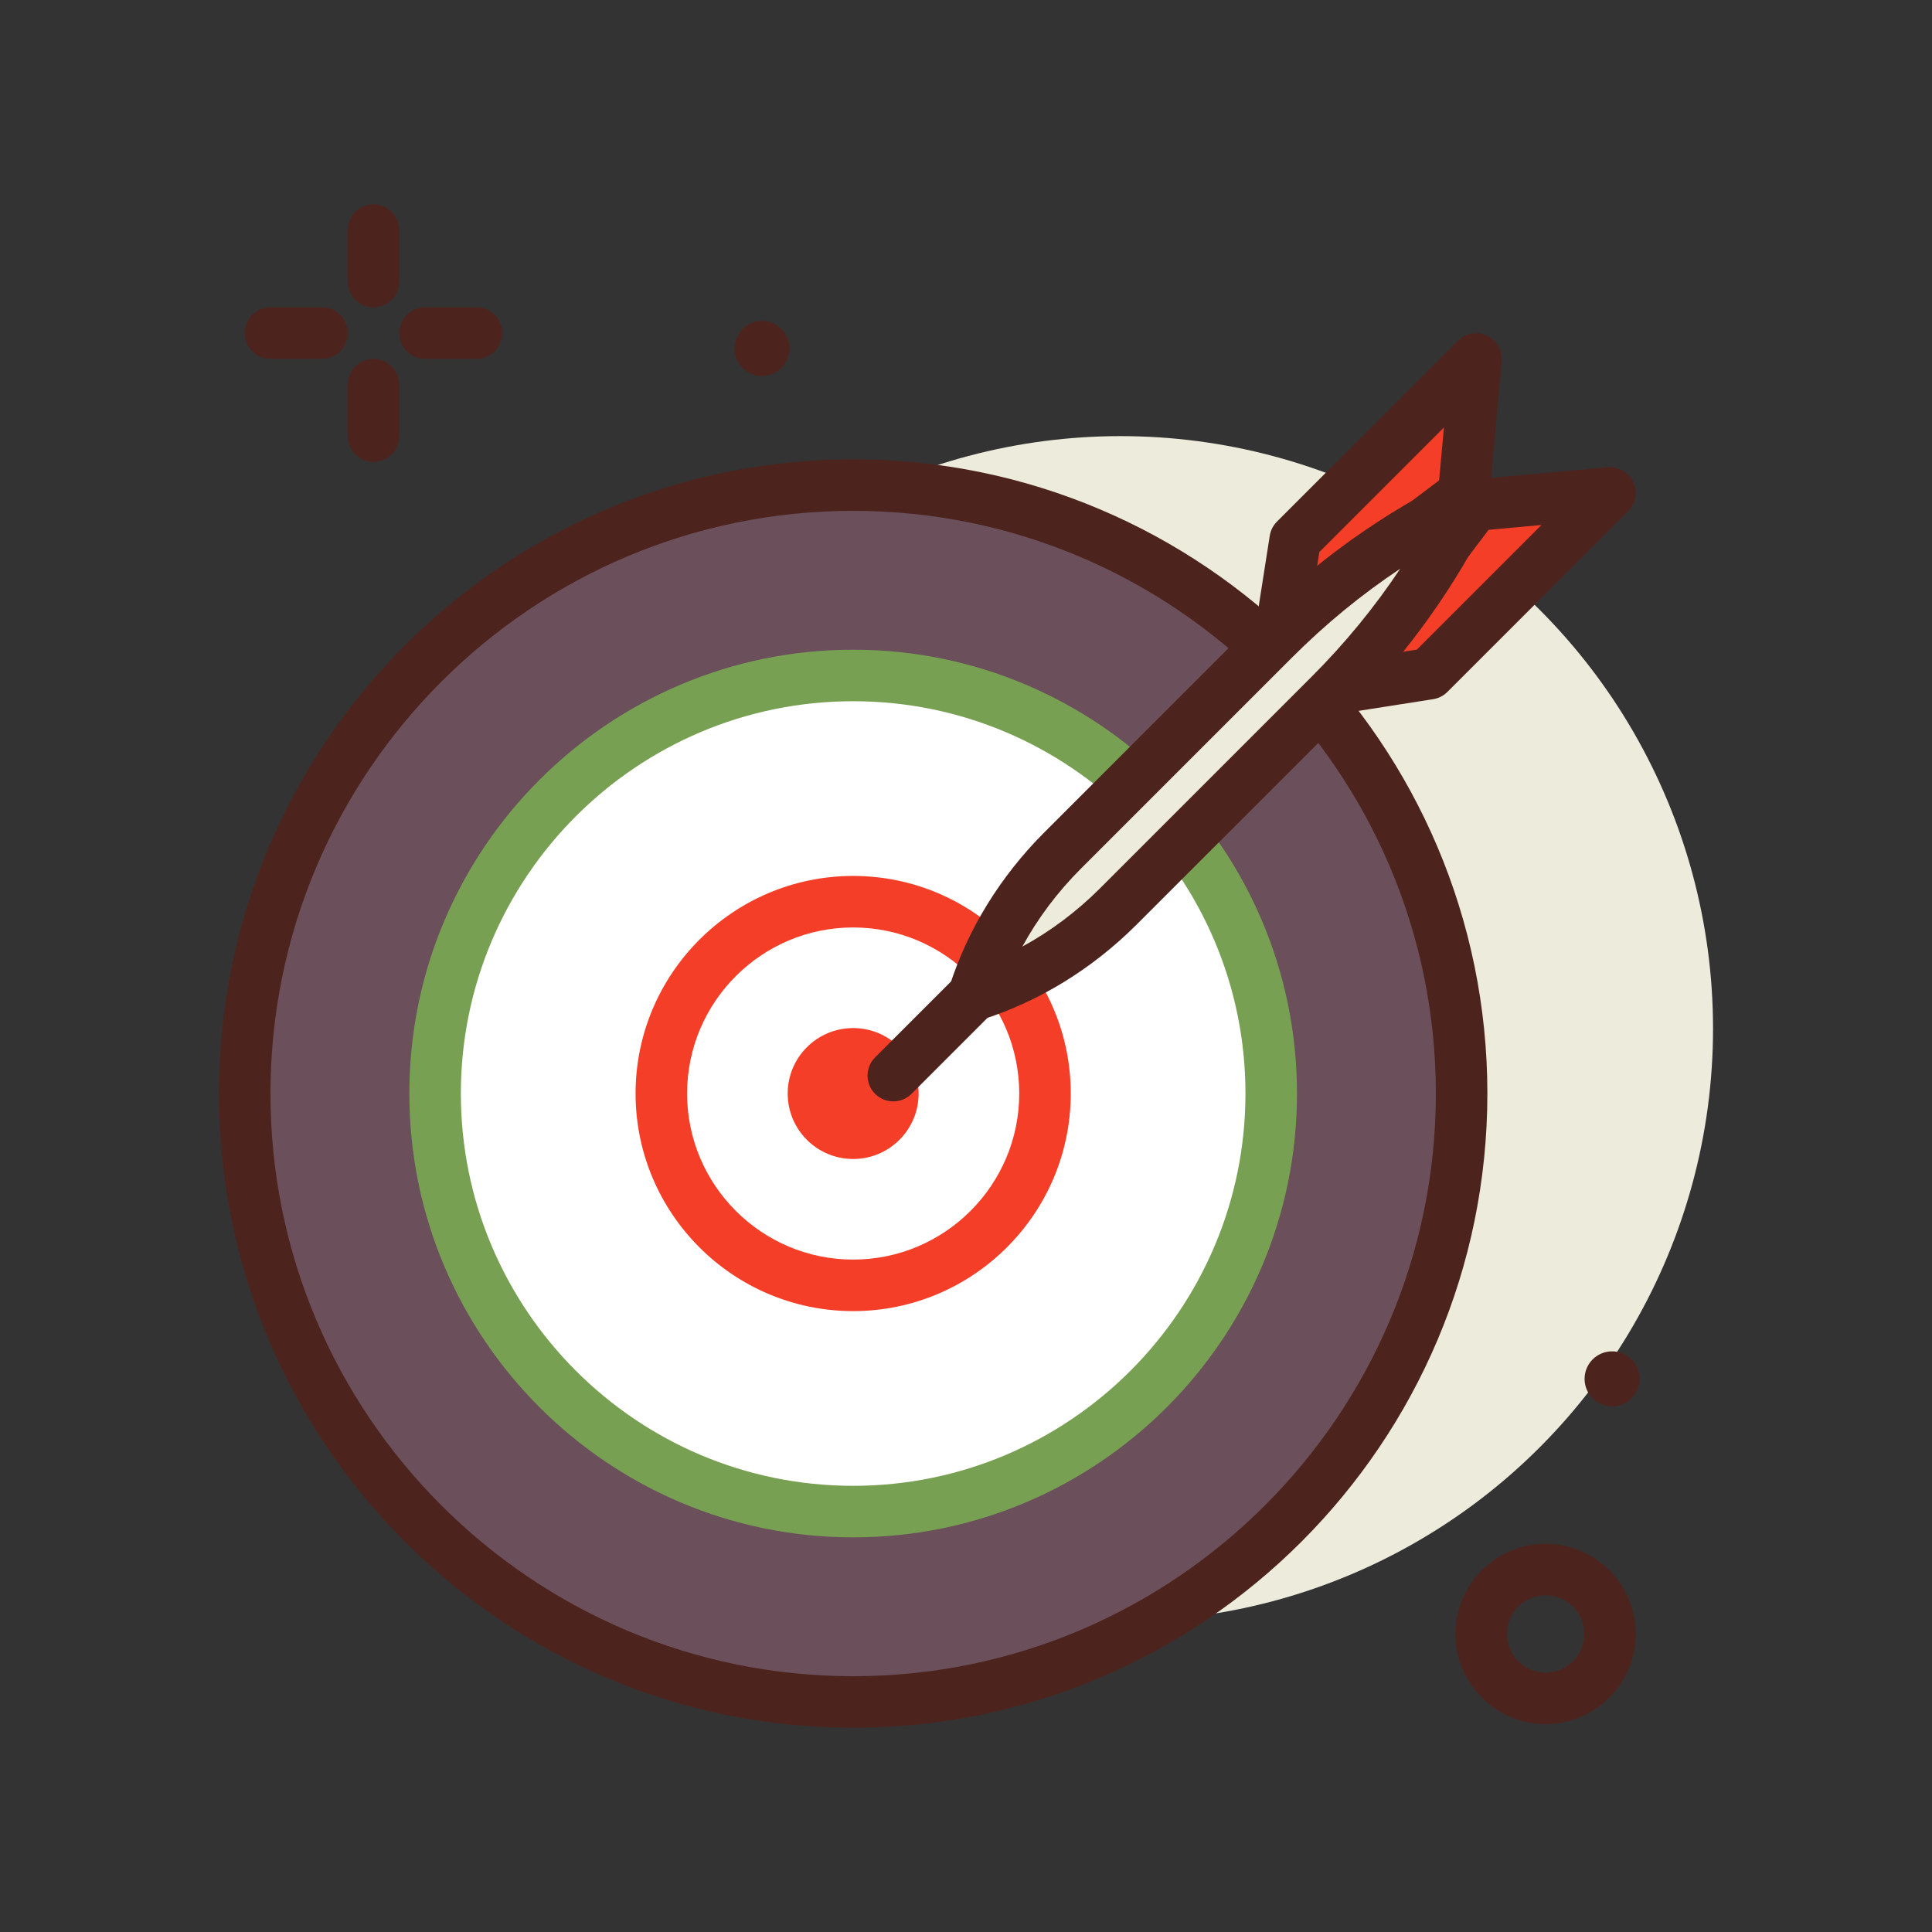 <svg id="darts" enable-background="new 0 0 300 300" height="512" viewBox="0 0 300 300" width="512" xmlns="http://www.w3.org/2000/svg"><rect x="0" y="0" width="300" height="300" fill="#333333" stroke="none"/><g><circle cx="174" cy="159.721" fill="#edebdc" r="92"/><g fill="#4c241d"><path d="m58 47.721c-2.209 0-4-1.791-4-4v-8c0-2.209 1.791-4 4-4s4 1.791 4 4v8c0 2.209-1.791 4-4 4z"/><path d="m58 71.721c-2.209 0-4-1.791-4-4v-8c0-2.209 1.791-4 4-4s4 1.791 4 4v8c0 2.209-1.791 4-4 4z"/><path d="m50 55.721h-8c-2.209 0-4-1.791-4-4s1.791-4 4-4h8c2.209 0 4 1.791 4 4s-1.791 4-4 4z"/><path d="m74 55.721h-8c-2.209 0-4-1.791-4-4s1.791-4 4-4h8c2.209 0 4 1.791 4 4s-1.791 4-4 4z"/><path d="m240 267.721c-7.719 0-14-6.281-14-14s6.281-14 14-14 14 6.281 14 14-6.281 14-14 14zm0-20c-3.309 0-6 2.691-6 6s2.691 6 6 6 6-2.691 6-6-2.691-6-6-6z"/><circle cx="250.328" cy="214.112" r="4.276"/><circle cx="118.328" cy="54.112" r="4.276"/></g><g><circle cx="132.478" cy="169.802" fill="#6b4f5b" r="94.478"/><path d="m132.479 268.279c-54.301 0-98.479-44.177-98.479-98.478s44.178-98.477 98.479-98.477 98.479 44.176 98.479 98.477-44.179 98.478-98.479 98.478zm0-188.955c-49.891 0-90.479 40.588-90.479 90.477 0 49.891 40.588 90.479 90.479 90.479s90.479-40.588 90.479-90.479c-.001-49.889-40.589-90.477-90.479-90.477z" fill="#4c241d"/></g><g><circle cx="132.478" cy="169.802" fill="#fff" r="64.917"/><path d="m132.479 238.719c-38.002 0-68.918-30.916-68.918-68.918 0-38 30.916-68.916 68.918-68.916 38 0 68.916 30.916 68.916 68.916 0 38.002-30.916 68.918-68.916 68.918zm0-129.834c-33.59 0-60.918 27.326-60.918 60.916s27.328 60.918 60.918 60.918 60.916-27.328 60.916-60.918-27.327-60.916-60.916-60.916z" fill="#77a052"/></g><circle cx="132.478" cy="169.802" fill="#f53e28" r="10.165"/><path d="m132.479 203.588c-18.631 0-33.787-15.156-33.787-33.787 0-18.629 15.156-33.785 33.787-33.785s33.787 15.156 33.787 33.785c0 18.631-15.157 33.787-33.787 33.787zm0-59.572c-14.219 0-25.787 11.566-25.787 25.785s11.568 25.787 25.787 25.787 25.787-11.568 25.787-25.787-11.569-25.785-25.787-25.785z" fill="#f53e28"/><g><path d="m229.025 78.445 20.975-1.907-28.082 28.082-14.388 2.253z" fill="#f53e28"/><path d="m207.529 110.873c-1.391 0-2.701-.727-3.43-1.945-.838-1.398-.742-3.166.24-4.467l21.494-28.428c.68-.898 1.707-1.469 2.828-1.572l20.975-1.908c1.678-.135 3.271.764 3.986 2.287.713 1.525.396 3.334-.795 4.525l-28.082 28.082c-.598.6-1.373.992-2.209 1.123l-14.387 2.254c-.206.033-.413.049-.62.049zm23.619-28.603-14.455 19.119 3.318-.52 19.348-19.348z" fill="#4c241d"/></g><g><path d="m227.292 76.711 1.907-20.975-28.082 28.082-2.254 14.388z" fill="#f53e28"/><path d="m198.863 102.207c-.709 0-1.42-.188-2.055-.568-1.398-.838-2.15-2.439-1.896-4.051l2.254-14.389c.131-.836.523-1.611 1.123-2.209l28.082-28.082c1.191-1.191 3-1.512 4.525-.795 1.525.715 2.439 2.309 2.287 3.986l-1.908 20.975c-.104 1.121-.674 2.148-1.572 2.828l-28.428 21.496c-.709.538-1.56.809-2.412.809zm6.004-16.482-.52 3.32 19.119-14.457.748-8.211zm22.424-9.014h.039z" fill="#4c241d"/></g><g><path d="m151.193 154.543c2.605-8.269 7.387-16.054 13.799-22.466l32.831-32.831c8.926-8.926 19.236-16.29 30.335-21.668-5.378 11.1-12.743 21.41-21.668 30.335l-32.831 32.831c-6.412 6.412-14.196 11.194-22.466 13.799z" fill="#edebdc"/><path d="m151.193 158.543c-1.045 0-2.066-.41-2.828-1.172-1.055-1.055-1.436-2.607-.986-4.029 2.801-8.891 7.912-17.223 14.785-24.094l32.83-32.83c9.285-9.287 19.857-16.836 31.42-22.439 1.543-.74 3.369-.43 4.572.771 1.205 1.205 1.514 3.039.771 4.572-5.604 11.562-13.152 22.135-22.439 31.42l-32.83 32.83c-6.871 6.873-15.203 11.984-24.094 14.785-.394.125-.798.186-1.201.186zm66.235-70.234c-5.98 3.979-11.592 8.58-16.777 13.766l-32.83 32.83c-3.627 3.627-6.686 7.713-9.07 12.082 4.369-2.385 8.455-5.443 12.082-9.07l32.83-32.83c5.185-5.187 9.786-10.798 13.765-16.778z" fill="#4c241d"/></g><path d="m138.713 171.023c-1.023 0-2.047-.391-2.828-1.172-1.562-1.562-1.562-4.094 0-5.656l12.48-12.48c1.562-1.562 4.094-1.562 5.656 0s1.562 4.094 0 5.656l-12.48 12.48c-.781.782-1.805 1.172-2.828 1.172z" fill="#4c241d"/></g></svg>